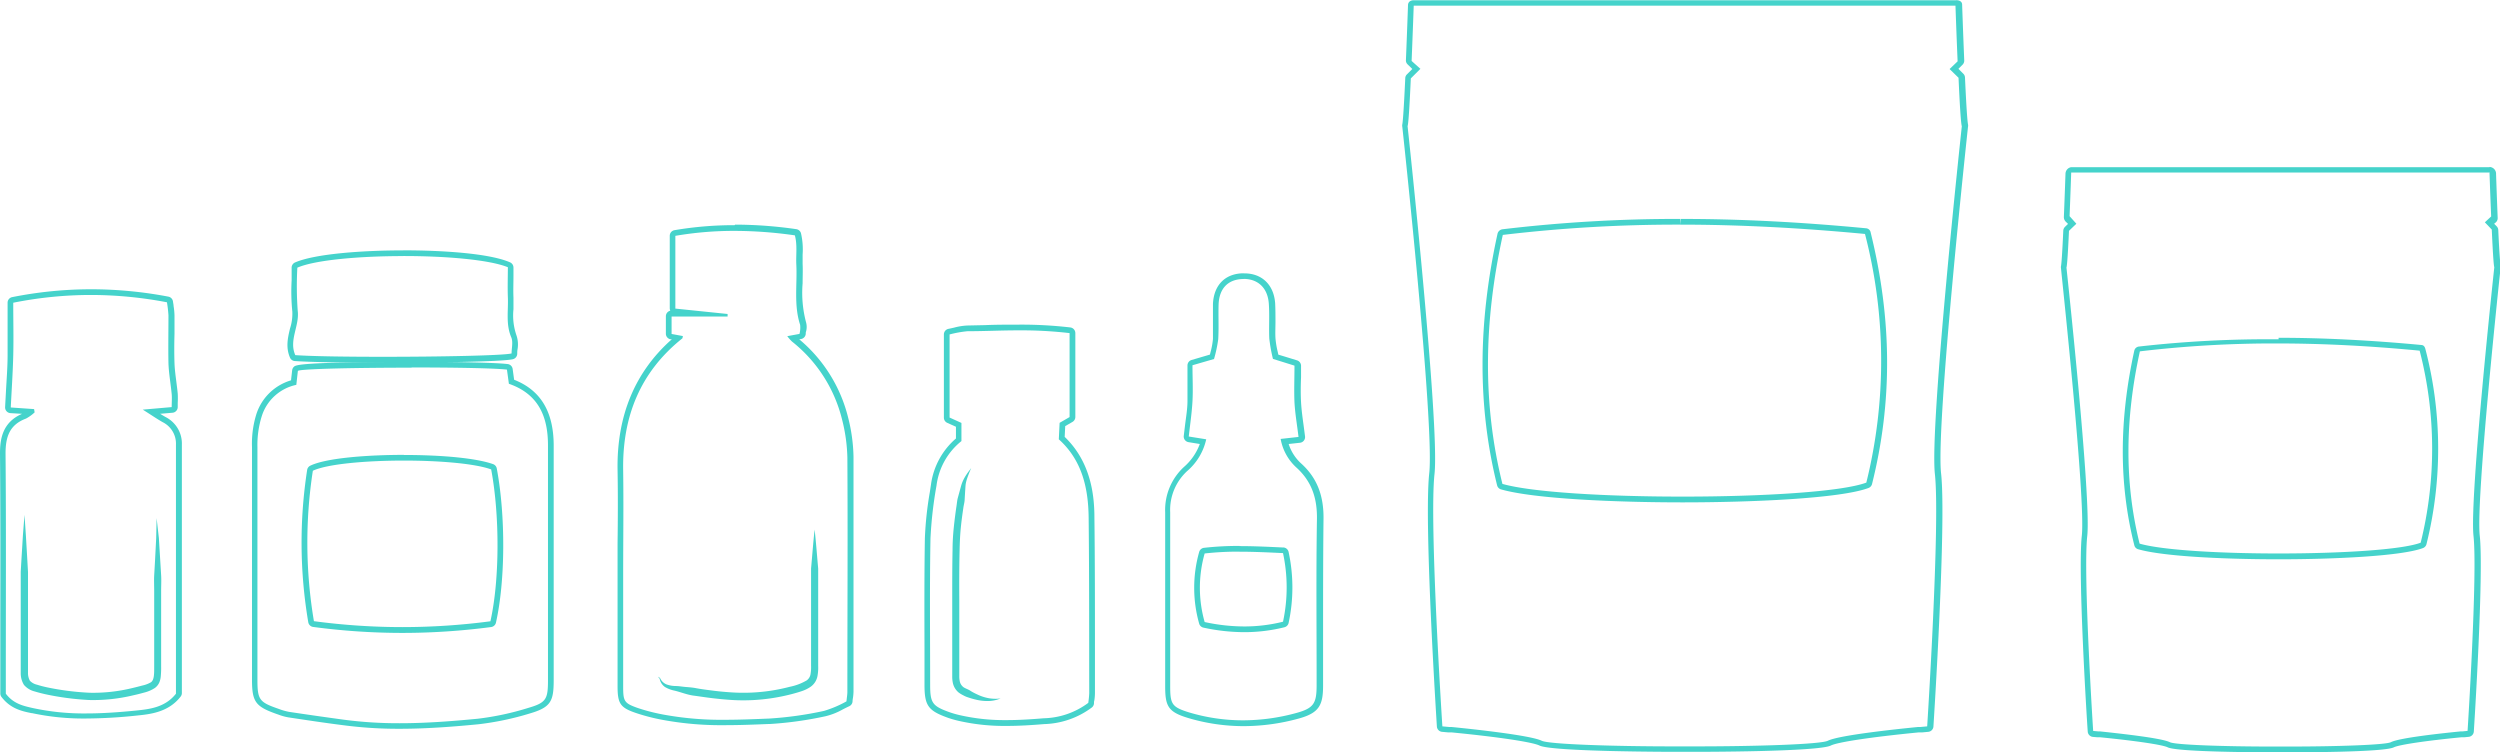 <svg xmlns="http://www.w3.org/2000/svg" viewBox="0 0 464.2 139.65"><defs><style>.cls-1{fill:#45d3cb;}</style></defs><title>product-set</title><g id="Layer_2" data-name="Layer 2"><g id="Layer_1-2" data-name="Layer 1"><path class="cls-1" d="M136.39,42.87a79.69,79.69,0,0,1,11.2.83c.49,1.83.18,3.65.27,5.44.19,3.73-.49,7.51.71,11.18a4.72,4.72,0,0,1-.12,1.68l-2.27.42a8.16,8.16,0,0,0,.88,1,26.52,26.52,0,0,1,9.28,14.42,31.17,31.17,0,0,1,1,7.08c.09,14.52,0,29,0,43.55,0,.45-.08.9-.17,1.76A20.46,20.46,0,0,1,153,132a67.35,67.35,0,0,1-10.13,1.42c-2.75.11-5.5.23-8.25.23a59.25,59.25,0,0,1-10.89-.87,35.38,35.38,0,0,1-5.28-1.31c-2.57-.9-2.74-1.26-2.74-4,0-6.86,0-13.72,0-20.57,0-6.51.09-13,0-19.54-.17-10,3.17-18.3,11-24.54l.09-.42-2.1-.39V58.78H135.1V58.3l-9.7-1V43.79a64.42,64.42,0,0,1,11-.92m0-1.06h0a65.9,65.9,0,0,0-11.16.93,1.06,1.06,0,0,0-.88,1v13.5a1.06,1.06,0,0,0,.1.45,1.06,1.06,0,0,0-.82,1V62a1.06,1.06,0,0,0,.86,1l.24,0c-6.86,6.07-10.24,14.24-10.07,24.29.08,4.53.06,9.15,0,13.62q0,3,0,5.91v6.91q0,6.84,0,13.67c0,3.26.49,4,3.45,5a36.33,36.33,0,0,0,5.44,1.36,59.71,59.71,0,0,0,11.08.89c2.72,0,5.48-.11,8.15-.22H143a68.08,68.08,0,0,0,10.29-1.44,12.47,12.47,0,0,0,3.22-1.28c.41-.21.79-.4,1.16-.57a1.06,1.06,0,0,0,.63-.87c0-.3.06-.56.09-.77a9.19,9.19,0,0,0,.09-1.09q0-4.71,0-9.43c0-11.19,0-22.75,0-34.13a31.63,31.63,0,0,0-1-7.32,27.49,27.49,0,0,0-9.07-14.52l.34-.06a1.06,1.06,0,0,0,.86-.95c0-.16,0-.32.07-.48a3.21,3.21,0,0,0,0-1.63,21.42,21.42,0,0,1-.65-7.29c0-1.18.06-2.4,0-3.61,0-.56,0-1.12,0-1.72a13.4,13.4,0,0,0-.3-3.95,1.06,1.06,0,0,0-.88-.77,80.15,80.15,0,0,0-11.35-.84Z"/><path class="cls-1" d="M122.45,126l-.18-.22-.11-.14.16.1.24.15h0v0a2.23,2.23,0,0,0,1.17,1.18,5.15,5.15,0,0,0,1.68.31c.61,0,1.24.12,1.82.17s1.2.09,1.79.19c1.17.23,2.36.37,3.54.52s2.38.25,3.56.32a33.82,33.82,0,0,0,7.07-.34q1.75-.27,3.47-.72a10.06,10.06,0,0,0,3.12-1.18,1.78,1.78,0,0,0,.71-1.1,7.47,7.47,0,0,0,.11-1.64V109.18c0-1.2,0-2.41,0-3.61.22-2.41.39-4.82.66-7.23.27,2.41.44,4.82.66,7.23,0,1.2,0,2.41,0,3.61v14.45a8.6,8.6,0,0,1-.15,2,3.14,3.14,0,0,1-1.21,1.86,6.55,6.55,0,0,1-1.81.88c-.59.2-1.19.36-1.78.52q-1.78.46-3.6.74a35.15,35.15,0,0,1-7.35.35c-1.22-.07-2.43-.19-3.64-.33s-2.41-.33-3.61-.49-2.37-.65-3.51-.92a5.71,5.71,0,0,1-1.78-.67,2.42,2.42,0,0,1-1-1.56l0,0-.2-.2,0,0Z"/><path class="cls-1" d="M76.45,68.23c7.85,0,15.42.13,17.68.4l.36,2.63c5.49,1.9,7.27,6.08,7.26,11.49,0,14.51,0,29,0,43.54,0,3.53-.32,4.19-3.68,5.16a51.92,51.92,0,0,1-9.33,2c-4.83.47-9.68.84-14.52.84a77.45,77.45,0,0,1-10.41-.66q-5.07-.69-10.13-1.45a11.27,11.27,0,0,1-2-.58c-3.54-1.22-3.88-1.69-3.88-5.39,0-14.4,0-28.8,0-43.2a17.78,17.78,0,0,1,.8-5.72,8.56,8.56,0,0,1,6.42-5.83l.29-2.59c.41-.39,11-.6,21.09-.6m0-1.06v0h0c-20.88,0-21.49.58-21.82.89a1.06,1.06,0,0,0-.33.65l-.16,1.4-.05.47a9.62,9.62,0,0,0-6.45,6.32A18.41,18.41,0,0,0,46.79,83c0,11.67,0,23.54,0,35v8.19c0,4.13.65,5,4.59,6.39l.32.11a9.78,9.78,0,0,0,1.83.51c3.26.49,6.58,1,10.14,1.45a78.06,78.06,0,0,0,10.55.67c5.31,0,10.61-.45,14.62-.84a53.5,53.5,0,0,0,9.52-2c3.92-1.14,4.45-2.27,4.45-6.18q0-7.16,0-14.32c0-9.58,0-19.48,0-29.21,0-6.29-2.39-10.31-7.35-12.26l-.12-.89-.15-1.11a1.06,1.06,0,0,0-.92-.91c-2.5-.3-10.83-.41-17.8-.41Z"/><path class="cls-1" d="M75,85.52c6.57,0,13.15.54,16.2,1.64,1.61,8.59,1.58,20.53-.14,28.2a125.21,125.21,0,0,1-16.34,1.08,123.93,123.93,0,0,1-16.43-1.1,87.7,87.7,0,0,1-.2-27.93c2.63-1.25,9.77-1.89,16.91-1.89m0-1.06c-6.37,0-14.28.52-17.37,2a1.06,1.06,0,0,0-.6.81,88.42,88.42,0,0,0,.21,28.27,1.06,1.06,0,0,0,.9.87,125.8,125.8,0,0,0,16.57,1.11,127.09,127.09,0,0,0,16.48-1.09,1.06,1.06,0,0,0,.9-.82c1.74-7.75,1.81-19.79.15-28.63a1.06,1.06,0,0,0-.68-.8c-3-1.07-9.16-1.7-16.56-1.7Z"/><path class="cls-1" d="M16.9,54.77A75.29,75.29,0,0,1,31,56.13a23.74,23.74,0,0,1,.28,2.43c0,3-.06,5.95,0,8.92.07,1.9.42,3.8.6,5.7.07.76,0,1.53,0,2.41l-5.37.47c1.68,1.06,2.67,1.75,3.72,2.34a4.45,4.45,0,0,1,2.44,4.19q0,23.14,0,46.22c-2,2.54-4.86,2.87-7.46,3.13-3,.3-6.08.53-9.13.53a44.85,44.85,0,0,1-10-1c-1.75-.4-3.59-.79-5-2.67,0-.73,0-1.75,0-2.76,0-13.95.07-27.89-.05-41.84,0-3.11.75-5.34,3.8-6.48a7.46,7.46,0,0,0,1.6-1.15l-.1-.61L2,75.66c.16-3.24.38-6.45.46-9.66s0-6.36,0-9.79a73.5,73.5,0,0,1,14.4-1.44m0-1.06h0a75.08,75.08,0,0,0-14.6,1.46,1.06,1.06,0,0,0-.85,1c0,1.06,0,2.11,0,3.13,0,2.29,0,4.45,0,6.63s-.18,4.48-.3,6.67c-.05,1-.11,2-.16,3a1.06,1.06,0,0,0,1,1.11l2.15.13C.43,78.42,0,81.58,0,84.18c.09,10.24.08,20.66.06,30.73q0,5.55,0,11.1v2.76a1.06,1.06,0,0,0,.22.64c1.65,2.16,3.72,2.63,5.55,3l.09,0a45.74,45.74,0,0,0,10.2,1,91.81,91.81,0,0,0,9.23-.54c2.5-.25,5.92-.59,8.2-3.54a1.06,1.06,0,0,0,.22-.65V118q0-17.69,0-35.44a5.52,5.52,0,0,0-3-5.11c-.34-.19-.69-.4-1.05-.63h.16L32,76.64a1.06,1.06,0,0,0,1-1.06c0-.27,0-.54,0-.79a14.56,14.56,0,0,0,0-1.72c-.07-.75-.17-1.49-.26-2.21-.15-1.18-.3-2.3-.34-3.43-.06-1.8-.05-3.64,0-5.42,0-1.16,0-2.31,0-3.47a12.59,12.59,0,0,0-.17-1.72c0-.26-.08-.53-.11-.82a1.06,1.06,0,0,0-.86-.92A76.87,76.87,0,0,0,16.9,53.71Z"/><path class="cls-1" d="M4.55,95.6l.25,3.72.25,4.27.15,2.63c0,.93,0,1.9,0,2.91,0,4.06,0,8.8,0,13.88,0,.63,0,1.28,0,1.88a3,3,0,0,0,.35,1.51,2.65,2.65,0,0,0,1.34.74c.59.19,1.23.35,1.87.49a49.76,49.76,0,0,0,7.88,1,30.46,30.46,0,0,0,7.84-.85c.64-.15,1.28-.31,1.9-.48A5.43,5.43,0,0,0,28,126.7c.7-.43.62-1.84.63-3.07l0-13.88c0-1-.05-2,0-2.91l.15-2.63L29,99.93l.08-3.73.42,3.71.26,4.28.16,2.63c.06.93,0,1.9,0,2.91l0,13.88a17.46,17.46,0,0,1-.07,2,3.79,3.79,0,0,1-.28,1.13,2.53,2.53,0,0,1-.81,1,6.49,6.49,0,0,1-2,.86c-.65.18-1.3.35-2,.5a31.78,31.78,0,0,1-8.18.88,50.89,50.89,0,0,1-8.13-1.07c-.66-.15-1.31-.31-2-.52a3.82,3.82,0,0,1-2-1.22,4.11,4.11,0,0,1-.6-2.22c0-.68,0-1.32,0-2,0-5.08,0-9.82,0-13.88,0-1,0-2,0-2.91L4,103.59l.26-4.27Z"/><path class="cls-1" d="M189,61.34a78,78,0,0,1,9.6.51V77.44l-1.85,1.07-.15,3.06c4.31,3.88,5.48,9.05,5.54,14.54.12,10.87.09,21.74.11,32.61a17.77,17.77,0,0,1-.18,1.79,14.38,14.38,0,0,1-8.27,2.86c-2.29.19-4.6.34-6.9.34a37.27,37.27,0,0,1-8.46-.87,18.19,18.19,0,0,1-2-.55c-3.33-1.18-3.73-1.72-3.73-5.18,0-9-.1-18.08.06-27.11a75.86,75.86,0,0,1,1.12-9.83,12.58,12.58,0,0,1,4.63-8.27V78.53l-2.2-1V62.1a20.67,20.67,0,0,1,3.33-.6c3.1,0,6.21-.16,9.33-.16m0-1.06h0c-2,0-4.08,0-6.06.09l-3.29.07a11.59,11.59,0,0,0-2.46.39c-.34.08-.69.16-1.05.23a1.06,1.06,0,0,0-.86,1V77.51a1.06,1.06,0,0,0,.62,1l.62.28,1,.45v2.18A13.71,13.71,0,0,0,172.86,90l-.21,1.38a64.37,64.37,0,0,0-.92,8.59c-.11,6.72-.09,13.56-.07,20.16q0,3.48,0,7c0,3.92.67,4.84,4.44,6.18a19.23,19.23,0,0,0,2.09.58,38.25,38.25,0,0,0,8.7.9c2.51,0,4.94-.17,7-.34a15.49,15.49,0,0,0,8.85-3.09,1.06,1.06,0,0,0,.39-.72c0-.21,0-.41.07-.6a9.52,9.52,0,0,0,.11-1.3q0-4,0-8.1c0-8,0-16.34-.1-24.52,0-4.24-.68-10.35-5.52-15l.1-2,1.35-.78a1.06,1.06,0,0,0,.53-.92V61.85a1.06,1.06,0,0,0-.93-1.05,78.49,78.49,0,0,0-9.73-.52Z"/><path class="cls-1" d="M180.33,86.91l-.22.52c-.14.34-.34.83-.55,1.46a6.92,6.92,0,0,0-.25,1c-.05.37-.06.81-.1,1.29l-.09,1.51c0,.53-.18,1.07-.25,1.64-.17,1.14-.34,2.38-.47,3.69s-.19,2.68-.22,4.14c-.07,2.89-.08,6-.06,9.09l0,9.13c0,1.45,0,2.86,0,4.19v1a4.24,4.24,0,0,0,.07.82,1.83,1.83,0,0,0,.64,1.15c.28.25.92.44,1.33.71s.87.5,1.29.69a8.31,8.31,0,0,0,2.24.72,7.4,7.4,0,0,0,1.54.08l.56-.05-.53.19a6.3,6.3,0,0,1-1.59.28,9,9,0,0,1-2.54-.27c-.48-.11-1-.27-1.5-.44a4.47,4.47,0,0,1-.76-.34,5.31,5.31,0,0,1-.85-.51,3.17,3.17,0,0,1-1.12-1.93,5.57,5.57,0,0,1-.09-1.08v-1c0-1.33,0-2.74,0-4.19l0-9.1c0-3.11,0-6.21.06-9.14,0-1.45.09-2.89.23-4.23s.3-2.6.47-3.76c.1-.58.13-1.14.26-1.66l.4-1.46c.13-.45.23-.89.38-1.31a7.55,7.55,0,0,1,.5-1.07,11.51,11.51,0,0,1,.9-1.33Z"/><path class="cls-1" d="M230.93,51.79c2.64,0,4.44,1.66,4.66,4.54.16,2.16,0,4.35.09,6.51a29.74,29.74,0,0,0,.68,3.8l4,1.25c0,2.32-.1,4.59,0,6.85.12,2.08.48,4.15.75,6.39l-3.32.37a9.44,9.44,0,0,0,3,5.38c2.8,2.57,3.8,5.69,3.74,9.5-.17,10.29-.05,20.58-.06,30.87,0,3.35-.53,4.25-3.78,5.14a37.61,37.61,0,0,1-9.9,1.36,34.86,34.86,0,0,1-10-1.47c-3.21-1-3.51-1.52-3.51-4.92,0-10.75,0-21.5,0-32.24a9.81,9.81,0,0,1,3.15-7.65,10.83,10.83,0,0,0,3.54-5.9l-3.24-.52c.24-2.19.57-4.37.69-6.55s0-4.32,0-6.68l4-1.16A25.33,25.33,0,0,0,226.2,63c.13-2.16,0-4.35.07-6.51.13-2.93,1.73-4.57,4.4-4.68h.27m0-1.06h-.31c-3.24.14-5.26,2.26-5.41,5.7,0,1,0,2.09,0,3.1s0,2.28,0,3.4a14,14,0,0,1-.45,2.45l-.11.44-3.4,1a1.06,1.06,0,0,0-.77,1c0,.74,0,1.46,0,2.16,0,1.55,0,3,0,4.46s-.27,3-.45,4.48c-.08.67-.16,1.34-.24,2a1.06,1.06,0,0,0,.89,1.16l2.09.34a10.39,10.39,0,0,1-2.95,4.27,10.86,10.86,0,0,0-3.48,8.43c0,7.12,0,14.36,0,21.36q0,5.44,0,10.88c0,3.73.51,4.81,4.27,5.94a36.07,36.07,0,0,0,10.32,1.51,38.81,38.81,0,0,0,10.17-1.4c3.87-1.05,4.56-2.53,4.56-6.16q0-4.74,0-9.48c0-7,0-14.25.08-21.37.07-4.41-1.22-7.68-4.08-10.3a8.28,8.28,0,0,1-2.39-3.68l.93-.1,1.18-.13a1.06,1.06,0,0,0,.93-1.18c-.09-.7-.18-1.39-.27-2.06-.2-1.47-.39-2.87-.47-4.26s-.07-3.06,0-4.67c0-.71,0-1.41,0-2.13a1.06,1.06,0,0,0-.75-1l-2.47-.76-1-.3-.11-.52a16.09,16.09,0,0,1-.42-2.51c-.06-1,0-2,0-3,0-1.16,0-2.35-.06-3.54-.26-3.41-2.45-5.52-5.72-5.52Z"/><path class="cls-1" d="M230.17,102.44c2.64,0,5.33.13,8.06.26a30.28,30.28,0,0,1,0,12.74,29.53,29.53,0,0,1-7.21.88,34.83,34.83,0,0,1-7.34-.82,23.32,23.32,0,0,1,0-12.73,55.41,55.41,0,0,1,6.47-.34m0-1.06a56.38,56.38,0,0,0-6.59.35,1.06,1.06,0,0,0-.9.78,24.44,24.44,0,0,0,0,13.29,1.06,1.06,0,0,0,.8.75,36.1,36.1,0,0,0,7.56.84,30.77,30.77,0,0,0,7.47-.91,1.06,1.06,0,0,0,.78-.8,31.31,31.31,0,0,0,0-13.17,1.06,1.06,0,0,0-1-.85h-.22c-2.72-.13-5.29-.25-7.89-.25Z"/><path class="cls-1" d="M74.88,47.54c8,0,16,.69,19.42,2.08,0,1.75-.07,3.67,0,5.58.11,2.48-.41,5,.63,7.43.37.87.06,2,.06,3-1.62.39-13.22.62-23.84.62-6.79,0-13.19-.09-16.32-.31-1.23-2.78.81-5.43.45-8.24a63.78,63.78,0,0,1-.07-8c3.3-1.43,11.48-2.15,19.66-2.15m0-1.06v0h0c-7.21,0-16.27.59-20.08,2.24a1.06,1.06,0,0,0-.64,1c0,.76,0,1.53,0,2.35a37.26,37.26,0,0,0,.13,5.8A8.89,8.89,0,0,1,53.85,61c-.39,1.63-.84,3.48,0,5.41a1.06,1.06,0,0,0,.9.63c2.92.2,8.89.31,16.39.31,8.59,0,22.09-.17,24.09-.65a1.06,1.06,0,0,0,.81-1c0-.26,0-.55.06-.86a5.23,5.23,0,0,0-.2-2.56,11.28,11.28,0,0,1-.56-4.85c0-.72,0-1.46,0-2.2-.06-1.3,0-2.62,0-3.89,0-.56,0-1.11,0-1.64a1.06,1.06,0,0,0-.66-1C90.75,47,81.87,46.48,74.88,46.48Z"/><path class="cls-1" d="M363.09,1s.17,5,.4,10.39L362,12.82l1.66,1.62c.2,4.51.43,8.49.61,9,0,0-6,55.42-5,64.57s-1.43,46.86-1.43,46.86l-1.29.12v0l-.43,0c-4.17.41-14.67,1.53-16.72,2.55-1.32.66-13.07,1.05-24.85,1.05h-3.44c-11.78,0-23.54-.4-24.85-1.05-2.05-1-12.55-2.14-16.72-2.55l-.43,0v0l-1.29-.12S265.36,97.11,266.36,88s-5-64.58-5-64.58c.18-.47.4-4.4.6-8.86l1.78-1.78-1.63-1.46c.22-5.36.39-10.27.39-10.27H363.1m0-1H262.5c-.57,0-1,.26-1.06.83,0,.05-.17,5-.39,10.33a1,1,0,0,0,.31.74l.88.86-1,1a1,1,0,0,0-.31.7c-.32,6.93-.49,8.31-.55,8.58a1.05,1.05,0,0,0,0,.45c.06.55,6,55.42,5,64.35-1,9.13,1.33,45.5,1.42,47a1.06,1.06,0,0,0,1,1l1.08.1a1,1,0,0,0,.25,0l.4,0c8.78.86,15,1.8,16.32,2.44,2.31,1.15,24.39,1.17,25.33,1.17h3.44c.94,0,23,0,25.33-1.17,1.28-.64,7.54-1.58,16.32-2.44l.4,0a1.06,1.06,0,0,0,.26,0l1.07-.1a1.06,1.06,0,0,0,1-1c.1-1.54,2.42-37.92,1.42-47-1-8.93,4.94-63.8,5-64.35a1.06,1.06,0,0,0,0-.45c-.06-.27-.24-1.67-.56-8.7a1.06,1.06,0,0,0-.31-.7l-.91-.91.77-.77a1.06,1.06,0,0,0,.31-.79c-.22-5.33-.39-10.3-.39-10.35,0-.57-.49-.83-1.06-.83Z"/><path class="cls-1" d="M311.88,41.71c11.33,0,22.75.63,34.41,1.73a94,94,0,0,1,.25,46.17c-4.58,1.72-19.35,2.6-34.15,2.6-13.93,0-27.9-.78-33.42-2.36-3.75-15.08-3.42-30.3.07-46.23a273.71,273.71,0,0,1,32.85-1.91m.21-1.06v1.06L312,40.65a273.82,273.82,0,0,0-33,1.92,1.09,1.09,0,0,0-.94.83c-3.68,16.8-3.71,32.08-.08,46.71a1.05,1.05,0,0,0,.73.76c6.18,1.77,21.46,2.41,33.71,2.41,12.65,0,29.28-.7,34.52-2.67a1.06,1.06,0,0,0,.66-.74c3.81-15.24,3.73-30.51-.25-46.68a.94.94,0,0,0-.82-.8c-12.31-1.17-23.4-1.74-34.4-1.74Z"/><path class="cls-1" d="M462.25,32s.13,4,.31,8.19l-1.17,1.09,1.28,1.34c.16,3.48.33,6.6.47,7,0,0-4.63,42.83-3.86,49.89s-1.1,36.2-1.1,36.2l-1,.1v0l-.33,0c-3.22.32-11.33,1.18-12.91,2-1,.51-10.1.81-19.19.81h-2.66c-9.1,0-18.18-.31-19.19-.81-1.58-.79-9.69-1.65-12.91-2h-.33l-1-.09s-1.88-29.12-1.1-36.18-3.86-49.86-3.86-49.86c.14-.36.31-3.37.47-6.82l1.37-1.32-1.26-1.4c.17-4.14.3-8.1.3-8.1H462.1m.16-1H384.58a1.26,1.26,0,0,0-1.06,1.23s-.13,3.82-.3,8a1.17,1.17,0,0,0,.34.88l.43.42-.56.55a1.08,1.08,0,0,0-.32.72c-.24,5.33-.38,6.36-.42,6.55a1.07,1.07,0,0,0,0,.44c0,.43,4.61,42.76,3.86,49.63-.77,7.07,1,35.18,1.1,36.37a1.06,1.06,0,0,0,1,1l.81.07.23,0h.29c6.65.66,11.56,1.39,12.51,1.86,1.8.9,17.84.93,19.67.93h2.66c1.82,0,17.87,0,19.67-.93,1-.48,5.86-1.21,12.51-1.86h.3l.24,0,.8-.08a1.06,1.06,0,0,0,1-1c.08-1.19,1.87-29.3,1.1-36.37-.75-6.87,3.82-49.22,3.86-49.64a1.06,1.06,0,0,0,0-.43c0-.19-.18-1.23-.42-6.67a1.06,1.06,0,0,0-.31-.7l-.46-.46.28-.23a1.06,1.06,0,0,0,.38-.86c-.17-4.17-.3-8.15-.3-8.15A1.26,1.26,0,0,0,462.25,31Z"/><path class="cls-1" d="M422.71,63.77c8.75,0,17.57.48,26.57,1.34a72.58,72.58,0,0,1,.19,35.66c-3.54,1.33-14.95,2-26.38,2-10.76,0-21.54-.6-25.81-1.83-2.89-11.64-2.64-23.4.05-35.7a211.36,211.36,0,0,1,25.37-1.47m.39-1.06V63h-.39a211.49,211.49,0,0,0-25.49,1.34,1,1,0,0,0-.91.75c-2.85,13-2.86,24.81,0,36.15a1,1,0,0,0,.74.75c4.8,1.38,16.63,1.86,26.1,1.86,9.79,0,22.67-.55,26.75-2.08a1.06,1.06,0,0,0,.66-.74,73.4,73.4,0,0,0-.19-36.17c-.11-.44-.29-.76-.74-.8-9.52-.9-18.48-1.34-26.48-1.34Z"/></g></g></svg>